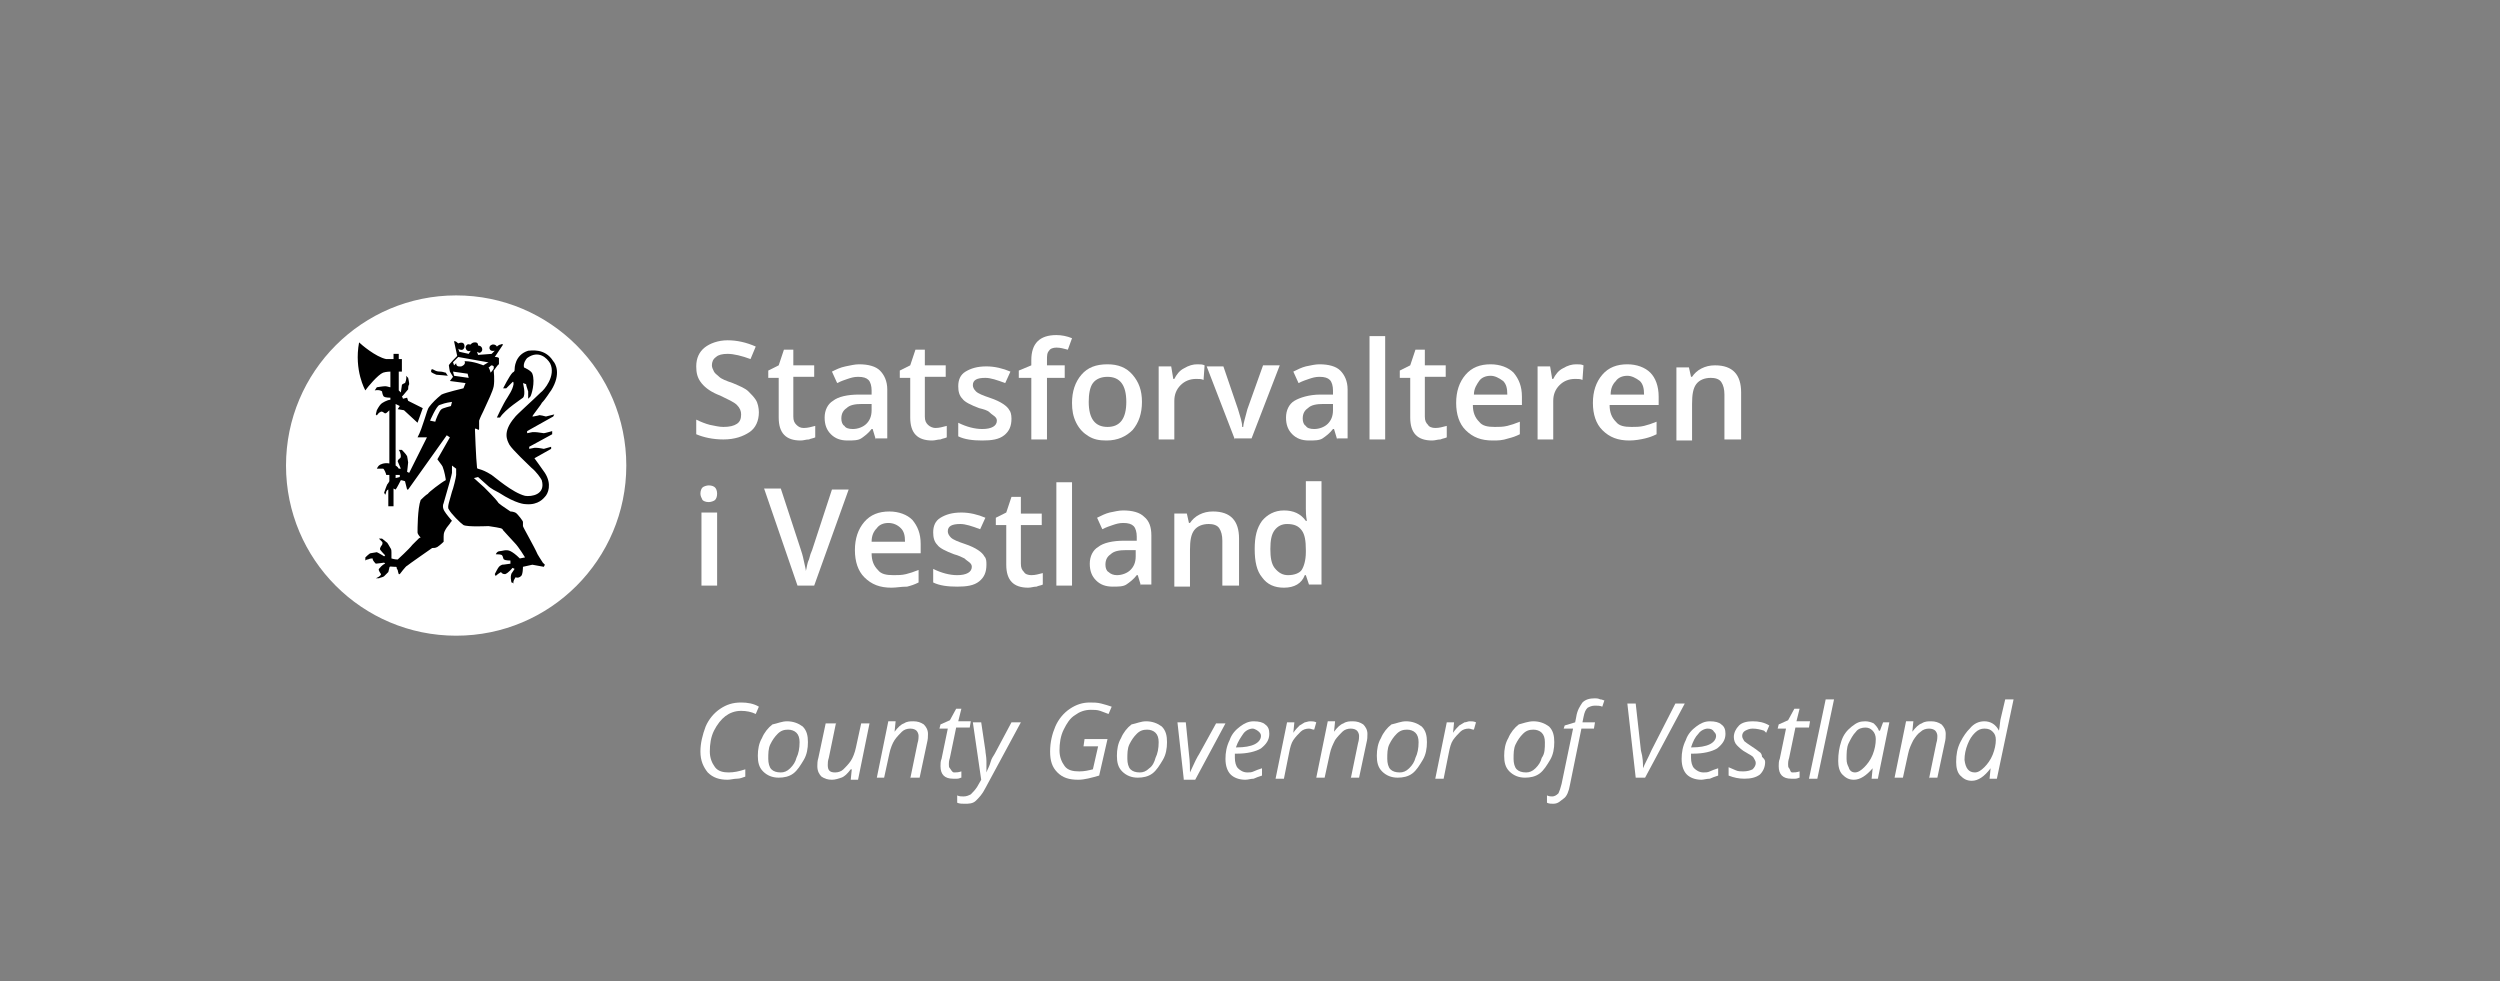 <?xml version="1.0" encoding="utf-8"?>
<!-- Generator: Adobe Illustrator 24.3.0, SVG Export Plug-In . SVG Version: 6.00 Build 0)  -->
<svg version="1.1" id="_x32_-linje_logo_Vestfold_og_Telemark"
	 xmlns="http://www.w3.org/2000/svg" xmlns:xlink="http://www.w3.org/1999/xlink" x="0px" y="0px" viewBox="0 0 239.5 94"
	 style="enable-background:new 0 0 239.5 94;" xml:space="preserve">
<rect x="0" y="0" width="239.5" height="94" fill="#808080" stroke="none"/>
<style type="text/css">
	.st0{fill:#FFFFFF;}
</style>
<g>
	<circle class="st0" cx="43.7" cy="44.6" r="16.3"/>
	<g id="XMLID_55_">
		<path id="XMLID_56_" d="M42.9,36c0,0-0.9-0.1-1.1-0.1c-0.2-0.1-0.5-0.2-0.5-0.3c0-0.1,0-0.3,0.2-0.2c0.2,0.1,0.3,0.2,0.7,0.2
			c0.2,0,0.4,0.1,0.5,0.1L42.9,36z M35,37.4c0.2-0.3,1.2-1.5,1.7-1.7c0.3-0.1,0.7-0.1,0.7-0.1v1.5c-0.1,0-0.3-0.1-0.5-0.1
			c-0.2,0-0.8,0.1-0.8,0.1l-0.2,0.3c0.5-0.1,0.7,0.1,0.7,0.1c0,0.1,0.1,0.5,0.2,0.5c0.1,0.1,0.6,0.1,0.6,0.1l0,0.2
			c-0.3,0-0.8,0.3-0.9,0.4c-0.2,0.2-0.4,0.6-0.4,0.6L36,39.7l0.1,0.1c0,0,0.2-0.3,0.3-0.3c0.2-0.2,0.4,0.1,0.5,0.1
			c0.1,0,0.2-0.1,0.3-0.2c0.1-0.1,0.1-0.1,0.1-0.1v5.1c-0.5-0.1-0.9,0.1-1,0.2c-0.1,0.1-0.2,0.3-0.2,0.3c0.1,0,0.5,0,0.6,0
			c0.1,0,0.3,0.5,0.3,0.6c0.1,0,0.3,0,0.3,0s0,0.6,0,0.6s-0.1,0.2-0.2,0.3c-0.1,0.2-0.3,0.8-0.3,0.8l0.1,0.2c0,0,0.1-0.2,0.1-0.3
			c0.1-0.2,0.2-0.2,0.2-0.2v1.6h0.5v-1.7c0,0,0.2,0.1,0.2,0.1c0.1-0.1,0.5-0.9,0.5-0.9c0.1,0,0.4,0.1,0.4,0.1l0.2,0.8h0.1l3.7-5.2
			l0.3,0.2L41.9,44c0.2,0.3,0.4,0.5,0.5,0.7c0.2,0.5,0.3,1.2,0.3,1.2c0,0.1,0,0.1,0,0.1c-0.4,0.2-1.7,1.2-1.7,1.3
			c-0.2,0.1-0.6,0.5-0.7,0.6C40,48.7,40,50.7,40,51c0,0.2,0.3,0.5,0.3,0.5s-0.1,0-0.2,0.1c-0.1,0.1-0.6,0.6-0.6,0.6
			c-0.3,0.4-1.4,1.4-1.4,1.4c-0.3,0-0.6-0.1-0.6-0.1c0,0,0-0.5,0-0.6c0-0.1,0-0.3-0.1-0.4c-0.1-0.2-0.3-0.5-0.3-0.5
			c0,0-0.5-0.4-0.5-0.4l-0.3,0c0,0,0.2,0.2,0.3,0.3c0.1,0.1,0,0.3,0,0.3c-0.1,0.1-0.2,0.3-0.2,0.4c0,0.1,0.5,0.6,0.5,0.6
			s-0.1,0.1-0.1,0.1c0,0-0.3-0.2-0.5-0.3c-0.2-0.1-0.2-0.1-0.2-0.1c-0.1,0-0.5,0.1-0.6,0.1c-0.1,0-0.5,0.4-0.5,0.4l0,0.3
			c0,0,0.1-0.1,0.2-0.1c0.1,0,0.2-0.1,0.4-0.1s0.1,0.1,0.1,0.1c0.1,0.2,0.2,0.3,0.3,0.4c0.1,0,0.8-0.1,0.8-0.1l0.1,0.1
			c-0.3,0.1-0.5,0.4-0.6,0.5c-0.1,0.1,0.2,0.5,0.2,0.5s0,0,0,0c0,0.2-0.5,0.4-0.5,0.4c0,0,0.2,0,0.2,0s0.1,0,0.1,0
			c0.2-0.1,0.4-0.1,0.5-0.2c0.2-0.2,0.4-0.4,0.4-0.4s0.1-0.4,0.1-0.4c0-0.2,0.2-0.1,0.5-0.1c0.2,0,0.2,0,0.2,0.1c0,0,0,0.1,0.1,0.2
			c0,0.1,0.1,0.4,0.1,0.4l0.1,0c0,0,0.6-0.8,0.7-0.8c0.1-0.1,2.4-1.7,2.4-1.7c0.2,0,0.3,0,0.5-0.1c0.3-0.2,0.6-0.5,0.6-0.5
			s0-0.4,0-0.5c0-0.4,0.1-0.5,0.2-0.7c0.1-0.2,0.4-0.5,0.5-0.7c0,0,0.1-0.1,0.1-0.1s-0.6-0.7-0.7-0.9c-0.2-0.3-0.2-0.6-0.1-0.8
			c0.5-1.7,0.8-2.8,0.8-2.9c0-0.1,0-0.7,0-0.7l0.4,0.3c0,0,0,0.3,0,0.6c0,0.2-0.3,1.4-0.4,1.6c-0.2,0.8-0.5,1.5-0.3,1.7
			c0.2,0.4,1.1,1.3,1.4,1.5c0.4,0.2,2.3,0.1,2.4,0.1c1.3,0.2,1.3,0.2,1.4,0.4c0.1,0.1,0.9,1,1.1,1.2c0.4,0.4,1,1.4,1,1.4l-0.5,0.1
			c-0.4-0.4-0.7-0.6-0.9-0.7c-0.4-0.2-0.8,0-1,0c-0.3,0-0.4,0.3-0.4,0.3c0.2,0,0.5,0,0.6,0.1c0.1,0.1,0.1,0.4,0.2,0.4
			c0.1,0.1,0.6,0.1,0.6,0.1V54c0,0,0,0,0,0c-0.1,0-0.6,0.1-0.8,0.1c-0.2,0.1-0.2,0.1-0.3,0.2c-0.1,0.1-0.4,0.7-0.4,0.7l0.1,0.2
			c0-0.1,0.5-0.4,0.5-0.4c0.1,0.2,0.3,0.2,0.4,0.2c0.3-0.1,0.7-0.6,0.7-0.6l0.2,0.1c0,0-0.2,0.3-0.2,0.3c-0.3,0.3-0.1,1-0.1,1
			c0.1,0,0.2,0.1,0.2,0.1c-0.1-0.2,0.2-0.6,0.2-0.6c0.2,0.1,0.4,0,0.5-0.1c0.2-0.1,0.2-0.9,0.2-0.9l0.9-0.2l1.1,0.2l0.1-0.2
			l-0.2-0.2c-0.3-0.5-0.4-0.6-0.5-0.8c-0.3-0.7-1.4-2.6-1.4-2.7c0,0,0-0.2,0-0.4c0-0.1-0.4-0.6-0.6-0.8c-0.2-0.2-0.6-0.2-0.6-0.2
			c-0.6-0.4-1.2-0.8-1.2-0.9c-0.2-0.3-1.1-1.2-1.3-1.4c-0.1-0.1-1-0.9-1-0.9l0.4-0.1c0,0,0.8,0.7,0.9,0.8c0.3,0.3,0.9,0.6,1.1,0.7
			c1.7,1.1,2.5,1.1,2.6,1.1c1.2,0.1,1.7-0.6,1.8-0.7c0.3-0.3,0.7-1.2,0-2.3c-0.2-0.3-1-1.4-1-1.4l1.6-0.9l0-0.2l-0.7,0.2
			c0,0-0.5-0.1-0.7-0.1c-0.2,0-0.2,0-0.2,0l-0.5,0.1l0-0.2l2.2-1.2l0-0.3c0,0-0.7,0.2-0.8,0.2c-0.1,0-0.6-0.1-0.8-0.1s-0.3,0-0.3,0
			l-0.5,0.1l0-0.2l2.5-1.4l0.1-0.2l-0.8,0.2c0,0-0.7-0.2-0.7-0.1c0,0-0.5,0.1-0.5,0.1s-0.1,0-0.1,0c0-0.1,0.9-1.2,0.9-1.3
			c0.4-0.4,0.8-1.1,0.9-1.2c1-1.6,0.4-2.6,0.2-2.8c-0.8-1.3-2.2-1-2.4-1c-1.3,0.4-1.3,1.7-1.3,1.8c0,0.1,0,0.2-0.2,0.3
			c-0.3,0.3-0.9,1.5-0.9,1.5c0,0,0.2,0,0.3,0c0,0,0.5-0.5,0.6-0.6c0.1-0.1,0.1,0.1,0.1,0.2c-0.1,0.6-0.5,1.1-0.6,1.3
			c-0.4,0.6-1,1.9-1,1.9l0.3,0c0.5-0.8,2.1-1.8,2.2-1.9c0.3-0.3,0-1.4,0-1.4l0.3,0.1c0,0.1,0.1,0.4,0.2,0.7c0,0.2,0,0.7,0,0.7
			l0.2-0.2c0.1-0.1,0.5-1.4,0.2-2.2c-0.1-0.3-0.8-0.6-0.8-0.6c-0.1-0.4,0.2-0.8,0.3-0.9c1.1-0.8,1.9,0,2.2,0.5
			c0.6,1.2-0.6,2.6-0.9,2.8c-0.7,0.7-2.4,2.2-2.5,2.4c-1.2,1.4-0.7,2.2-0.5,2.6c0.3,0.5,1.8,1.9,2.1,2.2c0.5,0.4,0.9,1,1,1.2
			c0.4,1.4-1,1.6-1.6,1.5c-1.2-0.3-2.9-1.8-3.2-2c-1.1-0.7-1.4-0.5-1.4-0.7c-0.1-0.8-0.2-3.7-0.2-3.7c0-0.1,0.1,0,0.2,0
			c0.1,0.1,0.2,0.1,0.2,0c0-0.1,0-0.7,0-0.8c0.1-0.3,0.3-0.7,0.4-0.9c0.5-1.1,0.9-1.9,1-2.4c0.1-0.6,0-1.5,0-1.5
			c0.1-0.1,0.4-0.6,0.5-0.6c0-0.1,0-0.6,0-0.6c-0.1-0.1-0.3-0.1-0.3-0.1c0,0-0.1,0-0.1,0l0,0l0.8-1.2c-0.1,0-0.1-0.1-0.2,0
			c-0.2,0-0.4,0.2-0.4,0.2c-0.1-0.2-0.3-0.2-0.4-0.2c-0.4,0.1-0.3,0.4-0.3,0.4c0.1,0.3,0.4,0.2,0.5,0.2c0,0,0,0,0,0l-0.3,0.3
			L45.8,34c0,0-0.1-0.3-0.1-0.3c0,0,0-0.1,0,0c0,0,0.2,0.1,0.2,0.1c0.2,0,0.3-0.2,0.3-0.3c0-0.4-0.4-0.4-0.4-0.4
			c0-0.3-0.2-0.3-0.3-0.3c-0.3,0-0.4,0.2-0.4,0.2c-0.1,0-0.1,0-0.1,0c-0.3-0.1-0.4,0.2-0.4,0.3c0.1,0.5,0.5,0.3,0.5,0.3l0,0
			l-0.2,0.3L44,33.7l-0.1-0.3l0,0c0,0,0.1,0.1,0.2,0.1c0.3,0.1,0.4-0.2,0.4-0.3c0-0.6-0.6-0.3-0.6-0.3c-0.3-0.3-0.4-0.2-0.4-0.2
			l0.3,1.4c0,0-0.8,0.8-0.8,0.9c0,0.1,0.1,0.6,0.1,0.6l0.3,0.5l-0.3,0.4l1.5,0.2l-0.2,0.5c0,0-1.7,0.4-2.1,0.6
			c-0.5,0.4-0.9,0.8-1.2,1.2c-0.2,0.2-0.6,2-1.1,2.9l0.9,0l-1.7,3.4l-0.2-0.1c0,0,0.1-0.8,0.1-0.9c0-0.1-0.1-0.6-0.1-0.6
			c-0.1-0.2-0.5-0.6-0.5-0.6l-0.3,0c0.1,0.1,0.2,0.4,0.2,0.6c0,0.2-0.1,0.2-0.2,0.3c-0.1,0.1-0.1,0.2-0.1,0.2l0.3,0.7l-0.2,0
			c-0.1-0.2-0.3-0.3-0.3-0.3v-5.9l0.4,0.2l-0.2,0.3l0.6,0.1l1.3,1.2l0.5-1.4l-1.4-0.7L39,38.1l-0.4,0.1c0-0.1-0.1-0.2-0.1-0.2
			c0.2-0.2,0.5-0.6,0.6-0.7c0-0.2,0-0.3,0.1-0.5c0-0.2-0.1-0.6-0.1-0.6c-0.1-0.1-0.3-0.3-0.2-0.2c0.1,0.3-0.1,0.7-0.1,0.7
			s-0.1,0-0.2,0.1c-0.1,0-0.1,0.1-0.1,0.1l-0.1,0.7l-0.2-0.2v-1.8h0.3v-1.2h-0.3v-0.5h-0.5v0.5h-0.7c-1-0.2-2.4-1.4-2.6-1.6
			C33.9,35.5,35,37.4,35,37.4z M44.8,35.8l0.1,0.4l-1.4-0.2l-0.1-0.4L44.8,35.8z M43.5,35l-0.1-0.3l0.5-0.5l2.8,0.5c0,0,0.1,0,0.1,0
			c0,0-0.5,0.3-0.5,0.3s-0.9-0.4-1.8-0.4c0,0,0.2,0.3-0.3,0.5c-0.1,0-0.5,0.1-0.5-0.3L43.5,35z M46.8,35.2c0.1,0,0.2-0.2,0.3-0.2
			c0.1,0,0.2,0.1,0.2,0.1c0,0.1,0,0.2,0,0.2c-0.1,0.2-0.3,0.4-0.3,0.4C46.9,35.3,46.8,35.2,46.8,35.2C46.7,35.2,46.7,35.2,46.8,35.2
			z M41.2,40.3c0,0,0.6-1.4,0.9-1.5c0.3-0.1,0.5-0.2,1.2-0.3l-0.1,0.4c0,0-0.8,0.2-0.9,0.3c-0.2,0.1-0.6,1.1-0.6,1.2L41.2,40.3z
			 M37.9,45.8v-0.3c0,0,0.2,0,0.3,0c0,0,0.1,0,0.1,0c0,0,0,0.2,0,0.2L37.9,45.8z"/>
	</g>
</g>
<g>
	<g>
		<path class="st0" d="M67.1,47.3c0-0.3,0.1-0.5,0.2-0.6c0.1-0.1,0.4-0.2,0.6-0.2c0.3,0,0.5,0.1,0.6,0.2c0.1,0.1,0.2,0.3,0.2,0.6
			c0,0.3-0.1,0.5-0.2,0.6c-0.1,0.1-0.4,0.2-0.6,0.2c-0.3,0-0.5-0.1-0.6-0.2C67.2,47.7,67.1,47.5,67.1,47.3z M68.7,56.1h-1.5v-7h1.5
			V56.1z"/>
		<path class="st0" d="M79.7,46.9h1.6L78,56.1h-1.6l-3.2-9.3h1.6l1.9,5.8c0.1,0.3,0.2,0.6,0.3,1.1s0.2,0.8,0.2,1
			c0.1-0.3,0.1-0.7,0.3-1.1c0.1-0.4,0.2-0.7,0.3-0.9L79.7,46.9z"/>
		<path class="st0" d="M85.4,56.3c-1.1,0-1.9-0.3-2.6-1c-0.6-0.6-0.9-1.5-0.9-2.6c0-1.1,0.3-2,0.9-2.7c0.6-0.7,1.4-1,2.4-1
			c0.9,0,1.7,0.3,2.2,0.8c0.5,0.6,0.8,1.3,0.8,2.3V53h-4.7c0,0.7,0.2,1.2,0.6,1.6c0.3,0.4,0.8,0.5,1.5,0.5c0.4,0,0.8,0,1.2-0.1
			c0.4-0.1,0.7-0.2,1.2-0.4v1.2c-0.4,0.2-0.7,0.3-1.1,0.4C86.3,56.2,85.9,56.3,85.4,56.3z M85.1,50.1c-0.5,0-0.9,0.2-1.1,0.5
			c-0.3,0.3-0.5,0.7-0.5,1.3h3.2c0-0.6-0.1-1-0.4-1.3C86,50.3,85.6,50.1,85.1,50.1z"/>
		<path class="st0" d="M94.5,54.1c0,0.7-0.2,1.2-0.7,1.6c-0.5,0.4-1.2,0.5-2.1,0.5c-0.9,0-1.7-0.1-2.3-0.4v-1.3
			c0.8,0.4,1.6,0.6,2.3,0.6c0.9,0,1.4-0.3,1.4-0.8c0-0.2-0.1-0.3-0.2-0.4c-0.1-0.1-0.3-0.2-0.5-0.4c-0.2-0.1-0.6-0.3-1-0.4
			c-0.8-0.3-1.4-0.6-1.6-0.9c-0.3-0.3-0.4-0.7-0.4-1.2c0-0.6,0.2-1.1,0.7-1.4s1.1-0.5,2-0.5c0.8,0,1.6,0.2,2.3,0.5l-0.5,1.1
			c-0.8-0.3-1.4-0.5-1.9-0.5c-0.8,0-1.2,0.2-1.2,0.7c0,0.2,0.1,0.4,0.3,0.6s0.7,0.4,1.3,0.6c0.6,0.2,1,0.4,1.3,0.6
			c0.3,0.2,0.5,0.4,0.6,0.6C94.5,53.5,94.5,53.8,94.5,54.1z"/>
		<path class="st0" d="M98.8,55.1c0.4,0,0.7-0.1,1.1-0.2V56c-0.2,0.1-0.4,0.1-0.6,0.2c-0.3,0-0.5,0.1-0.8,0.1
			c-1.4,0-2.1-0.7-2.1-2.2v-3.8h-1v-0.7l1-0.5l0.5-1.5h0.9v1.6h2v1.1h-2V54c0,0.4,0.1,0.6,0.3,0.8C98.2,55,98.5,55.1,98.8,55.1z"/>
		<path class="st0" d="M102.7,56.1h-1.5v-9.9h1.5V56.1z"/>
		<path class="st0" d="M109.3,56.1l-0.3-1h-0.1c-0.3,0.4-0.7,0.7-1,0.9c-0.3,0.2-0.8,0.2-1.3,0.2c-0.7,0-1.2-0.2-1.6-0.6
			c-0.4-0.4-0.6-0.9-0.6-1.6c0-0.7,0.3-1.3,0.8-1.6c0.5-0.4,1.4-0.6,2.5-0.6l1.2,0v-0.4c0-0.4-0.1-0.8-0.3-1c-0.2-0.2-0.5-0.3-1-0.3
			c-0.4,0-0.7,0.1-1,0.2c-0.3,0.1-0.6,0.2-1,0.4l-0.5-1.1c0.4-0.2,0.8-0.4,1.2-0.5c0.5-0.1,0.9-0.2,1.3-0.2c0.9,0,1.6,0.2,2,0.6
			c0.5,0.4,0.7,1,0.7,1.8v4.7H109.3z M107,55.1c0.5,0,1-0.2,1.3-0.5s0.5-0.7,0.5-1.3v-0.6l-0.9,0c-0.7,0-1.2,0.1-1.5,0.4
			c-0.3,0.2-0.5,0.5-0.5,1c0,0.3,0.1,0.6,0.3,0.7C106.4,55,106.7,55.1,107,55.1z"/>
		<path class="st0" d="M118.6,56.1h-1.5v-4.3c0-0.5-0.1-0.9-0.3-1.2s-0.6-0.4-1-0.4c-0.6,0-1.1,0.2-1.4,0.6c-0.3,0.4-0.4,1-0.4,1.9
			v3.5h-1.5v-7h1.2l0.2,0.9h0.1c0.2-0.3,0.5-0.6,0.9-0.8c0.4-0.2,0.8-0.3,1.3-0.3c1.7,0,2.5,0.9,2.5,2.6V56.1z"/>
		<path class="st0" d="M123,56.3c-0.9,0-1.6-0.3-2.1-1c-0.5-0.6-0.7-1.5-0.7-2.7c0-1.2,0.2-2,0.7-2.7c0.5-0.6,1.2-1,2.1-1
			c0.9,0,1.6,0.3,2.1,1h0.1c-0.1-0.5-0.1-0.9-0.1-1.2v-2.6h1.5v9.9h-1.2l-0.3-0.9h-0.1C124.7,55.9,124,56.3,123,56.3z M123.4,55.1
			c0.6,0,1.1-0.2,1.3-0.5s0.4-0.9,0.4-1.7v-0.2c0-0.9-0.1-1.5-0.4-1.9c-0.3-0.4-0.7-0.6-1.4-0.6c-0.5,0-0.9,0.2-1.2,0.6
			c-0.3,0.4-0.4,1-0.4,1.8c0,0.8,0.1,1.4,0.4,1.8C122.5,54.9,122.9,55.1,123.4,55.1z"/>
	</g>
</g>
<g>
	<g>
		<path class="st0" d="M71,68.1c-0.6,0-1.1,0.2-1.5,0.5s-0.8,0.8-1.1,1.4c-0.3,0.6-0.4,1.3-0.4,2c0,0.6,0.2,1.1,0.5,1.5
			c0.3,0.4,0.8,0.5,1.3,0.5c0.5,0,1-0.1,1.6-0.3v0.7c-0.3,0.1-0.5,0.2-0.8,0.2s-0.6,0.1-0.9,0.1c-0.8,0-1.4-0.2-1.9-0.7
			c-0.4-0.5-0.7-1.1-0.7-2c0-0.8,0.2-1.6,0.5-2.4c0.3-0.7,0.8-1.3,1.4-1.7s1.2-0.6,2-0.6c0.6,0,1.2,0.1,1.7,0.4l-0.3,0.7
			C72,68.2,71.5,68.1,71,68.1z"/>
		<path class="st0" d="M75.4,69.1c0.6,0,1.1,0.2,1.5,0.5c0.4,0.4,0.5,0.9,0.5,1.5c0,0.6-0.1,1.2-0.4,1.7s-0.6,1-1,1.3
			s-0.9,0.4-1.4,0.4c-0.6,0-1.1-0.2-1.5-0.6s-0.5-0.9-0.5-1.5c0-0.6,0.1-1.2,0.4-1.7c0.2-0.5,0.6-1,1-1.3
			C74.5,69.3,74.9,69.1,75.4,69.1z M76.6,71.1c0-0.4-0.1-0.7-0.3-0.9c-0.2-0.2-0.5-0.3-0.8-0.3c-0.4,0-0.7,0.1-1,0.4s-0.5,0.6-0.7,1
			c-0.2,0.4-0.2,0.9-0.2,1.4c0,0.4,0.1,0.8,0.3,1c0.2,0.2,0.5,0.3,0.9,0.3c0.3,0,0.6-0.1,0.9-0.4s0.5-0.6,0.6-1
			C76.5,72.2,76.6,71.7,76.6,71.1z"/>
		<path class="st0" d="M80.1,69.2l-0.7,3.4c-0.1,0.3-0.1,0.5-0.1,0.7c0,0.5,0.2,0.7,0.7,0.7c0.3,0,0.6-0.1,0.8-0.3s0.5-0.5,0.7-0.8
			s0.4-0.8,0.5-1.3l0.5-2.3h0.8l-1.1,5.4h-0.7l0.1-1h-0.1c-0.3,0.4-0.6,0.7-0.9,0.8s-0.6,0.2-0.9,0.2c-0.4,0-0.7-0.1-1-0.3
			c-0.2-0.2-0.4-0.5-0.4-1c0-0.2,0-0.5,0.1-0.8l0.7-3.3H80.1z"/>
		<path class="st0" d="M87.2,74.6l0.7-3.4c0.1-0.3,0.1-0.6,0.1-0.7c0-0.2-0.1-0.4-0.2-0.5s-0.3-0.2-0.6-0.2c-0.3,0-0.6,0.1-0.8,0.3
			s-0.5,0.5-0.7,0.8s-0.4,0.8-0.5,1.3l-0.5,2.3H84l1.1-5.4h0.7l-0.1,1h0c0.3-0.4,0.6-0.7,0.9-0.8c0.3-0.2,0.6-0.2,0.9-0.2
			c0.4,0,0.7,0.1,1,0.3c0.2,0.2,0.4,0.5,0.4,0.9c0,0.3,0,0.5-0.1,0.9l-0.7,3.3H87.2z"/>
		<path class="st0" d="M91.4,74c0.2,0,0.4,0,0.7-0.1v0.6c-0.1,0-0.2,0.1-0.4,0.1s-0.3,0-0.4,0c-0.4,0-0.7-0.1-0.9-0.3
			c-0.2-0.2-0.3-0.5-0.3-0.9c0-0.2,0-0.5,0.1-0.7l0.6-2.9h-0.8l0.1-0.4l0.9-0.4l0.6-1.1h0.5l-0.3,1.2H93l-0.1,0.6h-1.3l-0.6,2.9
			c-0.1,0.3-0.1,0.5-0.1,0.6c0,0.2,0,0.3,0.1,0.4S91.2,74,91.4,74z"/>
		<path class="st0" d="M93.2,69.2H94l0.4,2.7c0,0.2,0.1,0.6,0.1,1c0,0.4,0,0.8,0,1.1h0c0.1-0.3,0.3-0.6,0.4-1s0.3-0.6,0.4-0.8l1.6-3
			h0.9l-3.4,6.3c-0.3,0.6-0.6,0.9-0.9,1.2S92.8,77,92.4,77c-0.2,0-0.5,0-0.7-0.1v-0.7c0.2,0.1,0.4,0.1,0.6,0.1
			c0.3,0,0.5-0.1,0.7-0.2c0.2-0.2,0.4-0.4,0.6-0.7l0.4-0.7L93.2,69.2z"/>
		<path class="st0" d="M103.9,70.8h2.2l-0.8,3.5c-0.7,0.2-1.4,0.4-2,0.4c-0.9,0-1.5-0.2-2-0.7c-0.5-0.5-0.7-1.1-0.7-2
			c0-0.9,0.2-1.7,0.5-2.4c0.3-0.7,0.8-1.3,1.4-1.7c0.6-0.4,1.2-0.6,1.9-0.6c0.4,0,0.7,0,1.1,0.1s0.7,0.2,1,0.3l-0.3,0.7
			c-0.3-0.1-0.5-0.2-0.8-0.3s-0.6-0.1-0.9-0.1c-0.6,0-1.1,0.2-1.5,0.5c-0.5,0.3-0.8,0.8-1.1,1.4s-0.4,1.3-0.4,2
			c0,0.6,0.2,1.1,0.5,1.5s0.8,0.5,1.4,0.5c0.5,0,0.9-0.1,1.3-0.2l0.5-2.2h-1.4L103.9,70.8z"/>
		<path class="st0" d="M109.8,69.1c0.6,0,1.1,0.2,1.5,0.5c0.4,0.4,0.5,0.9,0.5,1.5c0,0.6-0.1,1.2-0.4,1.7s-0.6,1-1,1.3
			s-0.9,0.4-1.4,0.4c-0.6,0-1.1-0.2-1.5-0.6s-0.5-0.9-0.5-1.5c0-0.6,0.1-1.2,0.4-1.7c0.2-0.5,0.6-1,1-1.3
			C108.9,69.3,109.3,69.1,109.8,69.1z M111,71.1c0-0.4-0.1-0.7-0.3-0.9c-0.2-0.2-0.5-0.3-0.8-0.3c-0.4,0-0.7,0.1-1,0.4
			s-0.5,0.6-0.7,1c-0.2,0.4-0.2,0.9-0.2,1.4c0,0.4,0.1,0.8,0.3,1c0.2,0.2,0.5,0.3,0.9,0.3c0.3,0,0.6-0.1,0.9-0.4
			c0.3-0.2,0.5-0.6,0.6-1C110.9,72.2,111,71.7,111,71.1z"/>
		<path class="st0" d="M113.4,74.6l-0.6-5.4h0.8l0.3,3C114,73,114,73.6,114,74h0c0.4-0.9,0.7-1.5,0.9-1.8l1.6-2.9h0.9l-2.9,5.4
			H113.4z"/>
		<path class="st0" d="M119.3,74.7c-0.6,0-1.1-0.2-1.4-0.5s-0.5-0.8-0.5-1.5c0-0.6,0.1-1.2,0.4-1.8c0.2-0.6,0.6-1,1-1.3
			s0.8-0.5,1.3-0.5c0.5,0,0.9,0.1,1.1,0.3c0.3,0.2,0.4,0.5,0.4,0.9c0,0.6-0.3,1-0.8,1.4c-0.5,0.3-1.3,0.5-2.3,0.5h-0.2l0,0.4
			c0,0.4,0.1,0.8,0.3,1c0.2,0.2,0.5,0.4,0.9,0.4c0.2,0,0.4,0,0.6-0.1s0.5-0.2,0.8-0.3v0.7c-0.3,0.1-0.6,0.2-0.8,0.3
			C119.8,74.6,119.6,74.7,119.3,74.7z M120,69.8c-0.3,0-0.7,0.2-0.9,0.5s-0.5,0.7-0.7,1.3h0.1c0.7,0,1.3-0.1,1.7-0.3
			c0.4-0.2,0.6-0.5,0.6-0.8c0-0.2-0.1-0.3-0.2-0.4S120.2,69.8,120,69.8z"/>
		<path class="st0" d="M125.5,69.1c0.2,0,0.4,0,0.6,0.1l-0.2,0.7c-0.2,0-0.3-0.1-0.5-0.1c-0.3,0-0.6,0.1-0.8,0.3s-0.5,0.5-0.7,0.8
			c-0.2,0.3-0.3,0.7-0.4,1.2l-0.5,2.5h-0.8l1.1-5.4h0.7l-0.1,1h0c0.2-0.3,0.4-0.5,0.6-0.7c0.2-0.1,0.3-0.2,0.5-0.3
			C125.1,69.2,125.3,69.1,125.5,69.1z"/>
		<path class="st0" d="M129.4,74.6l0.7-3.4c0.1-0.3,0.1-0.6,0.1-0.7c0-0.2-0.1-0.4-0.2-0.5s-0.3-0.2-0.6-0.2c-0.3,0-0.6,0.1-0.8,0.3
			s-0.5,0.5-0.7,0.8c-0.2,0.4-0.4,0.8-0.5,1.3l-0.5,2.3h-0.8l1.1-5.4h0.7l-0.1,1h0c0.3-0.4,0.6-0.7,0.9-0.8c0.3-0.2,0.6-0.2,0.9-0.2
			c0.4,0,0.7,0.1,1,0.3c0.2,0.2,0.4,0.5,0.4,0.9c0,0.3,0,0.5-0.1,0.9l-0.7,3.3H129.4z"/>
		<path class="st0" d="M134.7,69.1c0.6,0,1.1,0.2,1.5,0.5c0.4,0.4,0.5,0.9,0.5,1.5c0,0.6-0.1,1.2-0.4,1.7s-0.6,1-1,1.3
			s-0.9,0.4-1.4,0.4c-0.6,0-1.1-0.2-1.5-0.6s-0.5-0.9-0.5-1.5c0-0.6,0.1-1.2,0.4-1.7c0.2-0.5,0.6-1,1-1.3
			C133.8,69.3,134.2,69.1,134.7,69.1z M135.9,71.1c0-0.4-0.1-0.7-0.3-0.9c-0.2-0.2-0.5-0.3-0.8-0.3c-0.4,0-0.7,0.1-1,0.4
			s-0.5,0.6-0.7,1c-0.2,0.4-0.2,0.9-0.2,1.4c0,0.4,0.1,0.8,0.3,1c0.2,0.2,0.5,0.3,0.9,0.3c0.3,0,0.6-0.1,0.9-0.4s0.5-0.6,0.6-1
			C135.8,72.2,135.9,71.7,135.9,71.1z"/>
		<path class="st0" d="M140.8,69.1c0.2,0,0.4,0,0.6,0.1l-0.2,0.7c-0.2,0-0.3-0.1-0.5-0.1c-0.3,0-0.6,0.1-0.8,0.3s-0.5,0.5-0.7,0.8
			c-0.2,0.3-0.3,0.7-0.4,1.2l-0.5,2.5h-0.8l1.1-5.4h0.7l-0.1,1h0c0.2-0.3,0.4-0.5,0.6-0.7c0.2-0.1,0.3-0.2,0.5-0.3
			C140.5,69.2,140.6,69.1,140.8,69.1z"/>
		<path class="st0" d="M146.9,69.1c0.6,0,1.1,0.2,1.5,0.5c0.4,0.4,0.5,0.9,0.5,1.5c0,0.6-0.1,1.2-0.4,1.7s-0.6,1-1,1.3
			s-0.9,0.4-1.4,0.4c-0.6,0-1.1-0.2-1.5-0.6s-0.5-0.9-0.5-1.5c0-0.6,0.1-1.2,0.4-1.7c0.2-0.5,0.6-1,1-1.3
			C145.9,69.3,146.4,69.1,146.9,69.1z M148,71.1c0-0.4-0.1-0.7-0.3-0.9c-0.2-0.2-0.5-0.3-0.8-0.3c-0.4,0-0.7,0.1-1,0.4
			s-0.5,0.6-0.7,1c-0.2,0.4-0.2,0.9-0.2,1.4c0,0.4,0.1,0.8,0.3,1c0.2,0.2,0.5,0.3,0.9,0.3c0.3,0,0.6-0.1,0.9-0.4s0.5-0.6,0.6-1
			C148,72.2,148,71.7,148,71.1z"/>
		<path class="st0" d="M148.8,77c-0.2,0-0.4,0-0.6-0.1v-0.7c0.2,0.1,0.4,0.1,0.5,0.1c0.2,0,0.4-0.1,0.6-0.3c0.1-0.2,0.2-0.5,0.3-0.9
			l1.1-5.3h-0.9l0.1-0.3l1-0.3l0.1-0.5c0.1-0.7,0.4-1.1,0.6-1.4c0.3-0.3,0.7-0.4,1.2-0.4c0.1,0,0.3,0,0.5,0.1c0.2,0,0.3,0.1,0.4,0.1
			l-0.2,0.6c-0.2-0.1-0.5-0.1-0.7-0.1c-0.3,0-0.5,0.1-0.7,0.2c-0.2,0.2-0.3,0.4-0.4,0.9l-0.1,0.5h1.2l-0.1,0.6h-1.2l-1.1,5.4
			c-0.1,0.6-0.3,1.1-0.6,1.3S149.3,77,148.8,77z"/>
		<path class="st0" d="M157.4,73.6c0.2-0.5,0.5-1,0.8-1.7l2.3-4.5h0.9l-3.8,7.1h-0.9l-0.8-7.1h0.8l0.5,4.5
			C157.4,72.6,157.4,73.1,157.4,73.6L157.4,73.6z"/>
		<path class="st0" d="M163,74.7c-0.6,0-1.1-0.2-1.4-0.5s-0.5-0.8-0.5-1.5c0-0.6,0.1-1.2,0.4-1.8c0.2-0.6,0.6-1,1-1.3
			s0.8-0.5,1.3-0.5c0.5,0,0.9,0.1,1.1,0.3c0.3,0.2,0.4,0.5,0.4,0.9c0,0.6-0.3,1-0.8,1.4c-0.5,0.3-1.3,0.5-2.3,0.5h-0.2l0,0.4
			c0,0.4,0.1,0.8,0.3,1c0.2,0.2,0.5,0.4,0.9,0.4c0.2,0,0.4,0,0.6-0.1c0.2-0.1,0.5-0.2,0.8-0.3v0.7c-0.3,0.1-0.6,0.2-0.8,0.3
			C163.5,74.6,163.2,74.7,163,74.7z M163.6,69.8c-0.3,0-0.7,0.2-0.9,0.5c-0.3,0.3-0.5,0.7-0.7,1.3h0.1c0.7,0,1.3-0.1,1.7-0.3
			c0.4-0.2,0.6-0.5,0.6-0.8c0-0.2-0.1-0.3-0.2-0.4C164.1,69.9,163.9,69.8,163.6,69.8z"/>
		<path class="st0" d="M169.1,73c0,0.5-0.2,0.9-0.5,1.2c-0.4,0.3-0.9,0.4-1.5,0.4c-0.5,0-1-0.1-1.5-0.3v-0.8
			c0.2,0.1,0.5,0.2,0.7,0.3s0.5,0.1,0.7,0.1c0.4,0,0.7-0.1,0.9-0.2c0.2-0.2,0.3-0.4,0.3-0.6c0-0.2-0.1-0.3-0.2-0.5s-0.4-0.3-0.7-0.5
			c-0.4-0.2-0.7-0.5-0.9-0.7s-0.3-0.5-0.3-0.8c0-0.4,0.2-0.8,0.5-1.1c0.3-0.3,0.8-0.4,1.3-0.4c0.6,0,1.1,0.1,1.6,0.4l-0.3,0.7
			L169,70c-0.3-0.1-0.7-0.2-1.1-0.2c-0.3,0-0.5,0.1-0.7,0.2c-0.2,0.1-0.3,0.3-0.3,0.5c0,0.2,0.1,0.3,0.2,0.5
			c0.1,0.1,0.4,0.3,0.7,0.5c0.3,0.2,0.6,0.4,0.7,0.5c0.2,0.1,0.3,0.3,0.3,0.5C169,72.7,169.1,72.8,169.1,73z"/>
		<path class="st0" d="M171.7,74c0.2,0,0.4,0,0.7-0.1v0.6c-0.1,0-0.2,0.1-0.4,0.1s-0.3,0-0.4,0c-0.4,0-0.7-0.1-0.9-0.3
			c-0.2-0.2-0.3-0.5-0.3-0.9c0-0.2,0-0.5,0.1-0.7l0.6-2.9h-0.8l0.1-0.4l0.9-0.4l0.6-1.1h0.5l-0.3,1.2h1.3l-0.1,0.6h-1.3l-0.6,2.9
			c-0.1,0.3-0.1,0.5-0.1,0.6c0,0.2,0,0.3,0.1,0.4S171.5,74,171.7,74z"/>
		<path class="st0" d="M174.1,74.6h-0.8l1.6-7.6h0.8L174.1,74.6z"/>
		<path class="st0" d="M178.7,69.1c0.3,0,0.6,0.1,0.8,0.2c0.2,0.2,0.4,0.4,0.5,0.7h0.1l0.3-0.8h0.6l-1.1,5.4h-0.6l0.1-1h0
			c-0.6,0.7-1.2,1.1-1.8,1.1c-0.5,0-0.8-0.2-1.1-0.5s-0.4-0.8-0.4-1.3c0-0.7,0.1-1.3,0.3-1.9s0.5-1,1-1.4S178.2,69.1,178.7,69.1z
			 M177.7,74c0.3,0,0.6-0.2,0.9-0.5c0.3-0.3,0.6-0.7,0.8-1.2c0.2-0.5,0.3-1,0.3-1.5c0-0.3-0.1-0.6-0.3-0.8s-0.4-0.3-0.7-0.3
			c-0.3,0-0.7,0.1-0.9,0.4c-0.3,0.3-0.5,0.7-0.7,1.1s-0.2,1-0.2,1.5c0,0.4,0.1,0.6,0.2,0.8C177.2,73.9,177.5,74,177.7,74z"/>
		<path class="st0" d="M184.8,74.6l0.7-3.4c0.1-0.3,0.1-0.6,0.1-0.7c0-0.2-0.1-0.4-0.2-0.5c-0.1-0.1-0.3-0.2-0.6-0.2
			c-0.3,0-0.6,0.1-0.8,0.3c-0.3,0.2-0.5,0.5-0.7,0.8c-0.2,0.4-0.4,0.8-0.5,1.3l-0.5,2.3h-0.8l1.1-5.4h0.7l-0.1,1h0
			c0.3-0.4,0.6-0.7,0.9-0.8c0.3-0.2,0.6-0.2,0.9-0.2c0.4,0,0.7,0.1,1,0.3c0.2,0.2,0.4,0.5,0.4,0.9c0,0.3,0,0.5-0.1,0.9l-0.7,3.3
			H184.8z"/>
		<path class="st0" d="M190.1,69.1c0.6,0,1.1,0.3,1.4,0.9h0c0.1-0.5,0.1-1,0.2-1.3l0.4-1.7h0.8l-1.6,7.6h-0.7l0.1-1h0
			c-0.3,0.4-0.6,0.7-0.9,0.9s-0.6,0.3-0.9,0.3c-0.5,0-0.8-0.2-1.1-0.5s-0.4-0.8-0.4-1.3c0-0.7,0.1-1.3,0.4-1.9s0.6-1,0.9-1.3
			C189.1,69.3,189.6,69.1,190.1,69.1z M189.2,74c0.3,0,0.6-0.2,0.9-0.5c0.3-0.3,0.6-0.7,0.8-1.2c0.2-0.5,0.3-1,0.3-1.4
			c0-0.4-0.1-0.6-0.3-0.8s-0.4-0.3-0.8-0.3c-0.3,0-0.6,0.1-0.9,0.4c-0.3,0.3-0.5,0.6-0.7,1.1c-0.2,0.5-0.3,1-0.3,1.5
			C188.3,73.6,188.6,74,189.2,74z"/>
	</g>
</g>
<path class="st0" d="M72.7,39.5c0,0.8-0.3,1.5-0.9,1.9s-1.4,0.7-2.5,0.7c-1,0-1.9-0.2-2.6-0.5v-1.4c0.4,0.2,0.9,0.4,1.3,0.5
	c0.5,0.1,0.9,0.2,1.3,0.2c0.6,0,1-0.1,1.3-0.3s0.4-0.5,0.4-0.9c0-0.3-0.1-0.6-0.4-0.9s-0.8-0.5-1.6-0.9c-0.8-0.3-1.4-0.7-1.8-1.2
	s-0.5-1-0.5-1.6c0-0.8,0.3-1.4,0.8-1.8s1.3-0.7,2.2-0.7c0.9,0,1.8,0.2,2.7,0.6l-0.5,1.2c-0.8-0.3-1.6-0.5-2.2-0.5
	c-0.5,0-0.9,0.1-1.1,0.3c-0.3,0.2-0.4,0.5-0.4,0.8c0,0.2,0.1,0.4,0.2,0.6c0.1,0.2,0.3,0.3,0.5,0.5s0.7,0.4,1.3,0.6
	c0.7,0.3,1.2,0.5,1.5,0.8s0.5,0.5,0.7,0.8S72.7,39.1,72.7,39.5z"/>
<path class="st0" d="M77,41c0.4,0,0.7-0.1,1.1-0.2v1.1c-0.2,0.1-0.4,0.1-0.6,0.2c-0.3,0-0.5,0.1-0.8,0.1c-1.4,0-2.1-0.7-2.1-2.2
	v-3.8h-1v-0.7l1-0.5l0.5-1.5H76V35h2v1.1h-2v3.8c0,0.4,0.1,0.6,0.3,0.8C76.5,40.9,76.7,41,77,41z"/>
<path class="st0" d="M83.9,42.1l-0.3-1h-0.1c-0.3,0.4-0.7,0.7-1,0.9c-0.3,0.2-0.8,0.2-1.3,0.2c-0.7,0-1.2-0.2-1.6-0.6
	c-0.4-0.4-0.6-0.9-0.6-1.6c0-0.7,0.3-1.3,0.8-1.6c0.5-0.4,1.4-0.6,2.5-0.6l1.2,0v-0.4c0-0.4-0.1-0.8-0.3-1c-0.2-0.2-0.5-0.3-1-0.3
	c-0.4,0-0.7,0.1-1,0.2s-0.6,0.2-1,0.4l-0.5-1.1c0.4-0.2,0.8-0.4,1.3-0.5c0.5-0.1,0.9-0.2,1.3-0.2c0.9,0,1.6,0.2,2,0.6s0.7,1,0.7,1.8
	v4.7H83.9z M81.7,41.1c0.5,0,1-0.2,1.3-0.5c0.3-0.3,0.5-0.7,0.5-1.3v-0.6l-0.9,0c-0.7,0-1.2,0.1-1.5,0.4c-0.3,0.2-0.5,0.5-0.5,1
	c0,0.3,0.1,0.6,0.3,0.7C81,41,81.3,41.1,81.7,41.1z"/>
<path class="st0" d="M89.6,41c0.4,0,0.7-0.1,1.1-0.2v1.1c-0.2,0.1-0.4,0.1-0.6,0.2c-0.3,0-0.5,0.1-0.8,0.1c-1.4,0-2.1-0.7-2.1-2.2
	v-3.8h-1v-0.7l1-0.5l0.5-1.5h0.9V35h2v1.1h-2v3.8c0,0.4,0.1,0.6,0.3,0.8C89.1,40.9,89.4,41,89.6,41z"/>
<path class="st0" d="M96.9,40.1c0,0.7-0.2,1.2-0.7,1.6c-0.5,0.4-1.2,0.5-2.1,0.5c-0.9,0-1.7-0.1-2.3-0.4v-1.3
	c0.8,0.4,1.6,0.6,2.3,0.6c0.9,0,1.4-0.3,1.4-0.8c0-0.2-0.1-0.3-0.2-0.4s-0.3-0.2-0.5-0.4s-0.6-0.3-1-0.4c-0.8-0.3-1.4-0.6-1.6-0.9
	c-0.3-0.3-0.4-0.7-0.4-1.2c0-0.6,0.2-1.1,0.7-1.4c0.5-0.3,1.1-0.5,2-0.5c0.8,0,1.6,0.2,2.3,0.5l-0.5,1.1c-0.8-0.3-1.4-0.5-1.9-0.5
	c-0.8,0-1.2,0.2-1.2,0.7c0,0.2,0.1,0.4,0.3,0.6s0.7,0.4,1.3,0.6c0.6,0.2,1,0.4,1.3,0.6s0.5,0.4,0.6,0.6
	C96.8,39.4,96.9,39.7,96.9,40.1z"/>
<path class="st0" d="M102,36.2h-1.7v5.9h-1.5v-5.9h-1.2v-0.7l1.2-0.5v-0.5c0-0.8,0.2-1.4,0.6-1.8c0.4-0.4,1-0.6,1.8-0.6
	c0.5,0,1,0.1,1.5,0.3l-0.4,1.1c-0.4-0.1-0.7-0.2-1.1-0.2c-0.3,0-0.6,0.1-0.7,0.3c-0.2,0.2-0.2,0.5-0.2,0.9V35h1.7V36.2z"/>
<path class="st0" d="M109.4,38.5c0,1.1-0.3,2-0.9,2.7c-0.6,0.6-1.4,1-2.5,1c-0.7,0-1.2-0.1-1.7-0.4s-0.9-0.7-1.2-1.3
	c-0.3-0.6-0.4-1.2-0.4-1.9c0-1.1,0.3-2,0.9-2.7s1.4-1,2.5-1c1,0,1.8,0.3,2.4,1C109.1,36.6,109.4,37.4,109.4,38.5z M104.3,38.5
	c0,1.6,0.6,2.4,1.8,2.4c1.2,0,1.8-0.8,1.8-2.4c0-1.6-0.6-2.4-1.8-2.4c-0.6,0-1.1,0.2-1.4,0.6S104.3,37.8,104.3,38.5z"/>
<path class="st0" d="M114.7,34.9c0.3,0,0.5,0,0.7,0.1l-0.1,1.4c-0.2-0.1-0.4-0.1-0.7-0.1c-0.6,0-1.1,0.2-1.5,0.6s-0.6,0.9-0.6,1.5
	v3.7h-1.5v-7h1.2l0.2,1.2h0.1c0.2-0.4,0.5-0.8,0.9-1C113.9,35,114.3,34.9,114.7,34.9z"/>
<path class="st0" d="M118.3,42.1l-2.7-7h1.6l1.4,4.1c0.2,0.7,0.4,1.2,0.4,1.7h0.1c0-0.3,0.2-0.9,0.4-1.7L121,35h1.6l-2.7,7H118.3z"
	/>
<path class="st0" d="M128.1,42.1l-0.3-1h-0.1c-0.3,0.4-0.7,0.7-1,0.9c-0.3,0.2-0.8,0.2-1.3,0.2c-0.7,0-1.2-0.2-1.6-0.6
	s-0.6-0.9-0.6-1.6c0-0.7,0.3-1.3,0.8-1.6s1.4-0.6,2.5-0.6l1.2,0v-0.4c0-0.4-0.1-0.8-0.3-1c-0.2-0.2-0.5-0.3-1-0.3
	c-0.4,0-0.7,0.1-1,0.2s-0.6,0.2-1,0.4l-0.5-1.1c0.4-0.2,0.8-0.4,1.2-0.5c0.5-0.1,0.9-0.2,1.3-0.2c0.9,0,1.6,0.2,2,0.6s0.7,1,0.7,1.8
	v4.7H128.1z M125.9,41.1c0.5,0,1-0.2,1.3-0.5c0.3-0.3,0.5-0.7,0.5-1.3v-0.6l-0.9,0c-0.7,0-1.2,0.1-1.5,0.4c-0.3,0.2-0.5,0.5-0.5,1
	c0,0.3,0.1,0.6,0.3,0.7C125.2,41,125.5,41.1,125.9,41.1z"/>
<path class="st0" d="M132.7,42.1h-1.5v-9.9h1.5V42.1z"/>
<path class="st0" d="M137.5,41c0.4,0,0.7-0.1,1.1-0.2v1.1c-0.2,0.1-0.4,0.1-0.6,0.2c-0.3,0-0.5,0.1-0.8,0.1c-1.4,0-2.1-0.7-2.1-2.2
	v-3.8h-1v-0.7l1-0.5l0.5-1.5h0.9V35h2v1.1h-2v3.8c0,0.4,0.1,0.6,0.3,0.8C136.9,40.9,137.2,41,137.5,41z"/>
<path class="st0" d="M143,42.2c-1.1,0-1.9-0.3-2.6-1c-0.6-0.6-0.9-1.5-0.9-2.6c0-1.1,0.3-2,0.9-2.7s1.4-1,2.4-1
	c0.9,0,1.7,0.3,2.2,0.8c0.5,0.6,0.8,1.3,0.8,2.3v0.8h-4.7c0,0.7,0.2,1.2,0.6,1.6c0.3,0.4,0.8,0.5,1.5,0.5c0.4,0,0.8,0,1.2-0.1
	c0.4-0.1,0.7-0.2,1.2-0.4v1.2c-0.4,0.2-0.7,0.3-1.1,0.4C143.9,42.2,143.5,42.2,143,42.2z M142.8,36c-0.5,0-0.9,0.2-1.1,0.5
	s-0.5,0.7-0.5,1.3h3.2c0-0.6-0.1-1-0.4-1.3C143.6,36.2,143.2,36,142.8,36z"/>
<path class="st0" d="M151,34.9c0.3,0,0.5,0,0.7,0.1l-0.1,1.4c-0.2-0.1-0.4-0.1-0.7-0.1c-0.6,0-1.1,0.2-1.5,0.6
	c-0.4,0.4-0.6,0.9-0.6,1.5v3.7h-1.5v-7h1.2l0.2,1.2h0.1c0.2-0.4,0.5-0.8,0.9-1C150.2,35,150.6,34.9,151,34.9z"/>
<path class="st0" d="M156.1,42.2c-1.1,0-1.9-0.3-2.6-1c-0.6-0.6-0.9-1.5-0.9-2.6c0-1.1,0.3-2,0.9-2.7c0.6-0.7,1.4-1,2.4-1
	c0.9,0,1.7,0.3,2.2,0.8s0.8,1.3,0.8,2.3v0.8h-4.7c0,0.7,0.2,1.2,0.6,1.6c0.3,0.4,0.8,0.5,1.5,0.5c0.4,0,0.8,0,1.2-0.1
	c0.4-0.1,0.7-0.2,1.2-0.4v1.2c-0.4,0.2-0.7,0.3-1.1,0.4S156.6,42.2,156.1,42.2z M155.9,36c-0.5,0-0.9,0.2-1.1,0.5
	c-0.3,0.3-0.5,0.7-0.5,1.3h3.2c0-0.6-0.1-1-0.4-1.3C156.7,36.2,156.3,36,155.9,36z"/>
<path class="st0" d="M166.7,42.1h-1.5v-4.3c0-0.5-0.1-0.9-0.3-1.2s-0.6-0.4-1-0.4c-0.6,0-1.1,0.2-1.4,0.6s-0.4,1-0.4,1.9v3.5h-1.5
	v-7h1.2l0.2,0.9h0.1c0.2-0.3,0.5-0.6,0.9-0.8c0.4-0.2,0.8-0.3,1.3-0.3c1.7,0,2.5,0.9,2.5,2.6V42.1z"/>
</svg>
